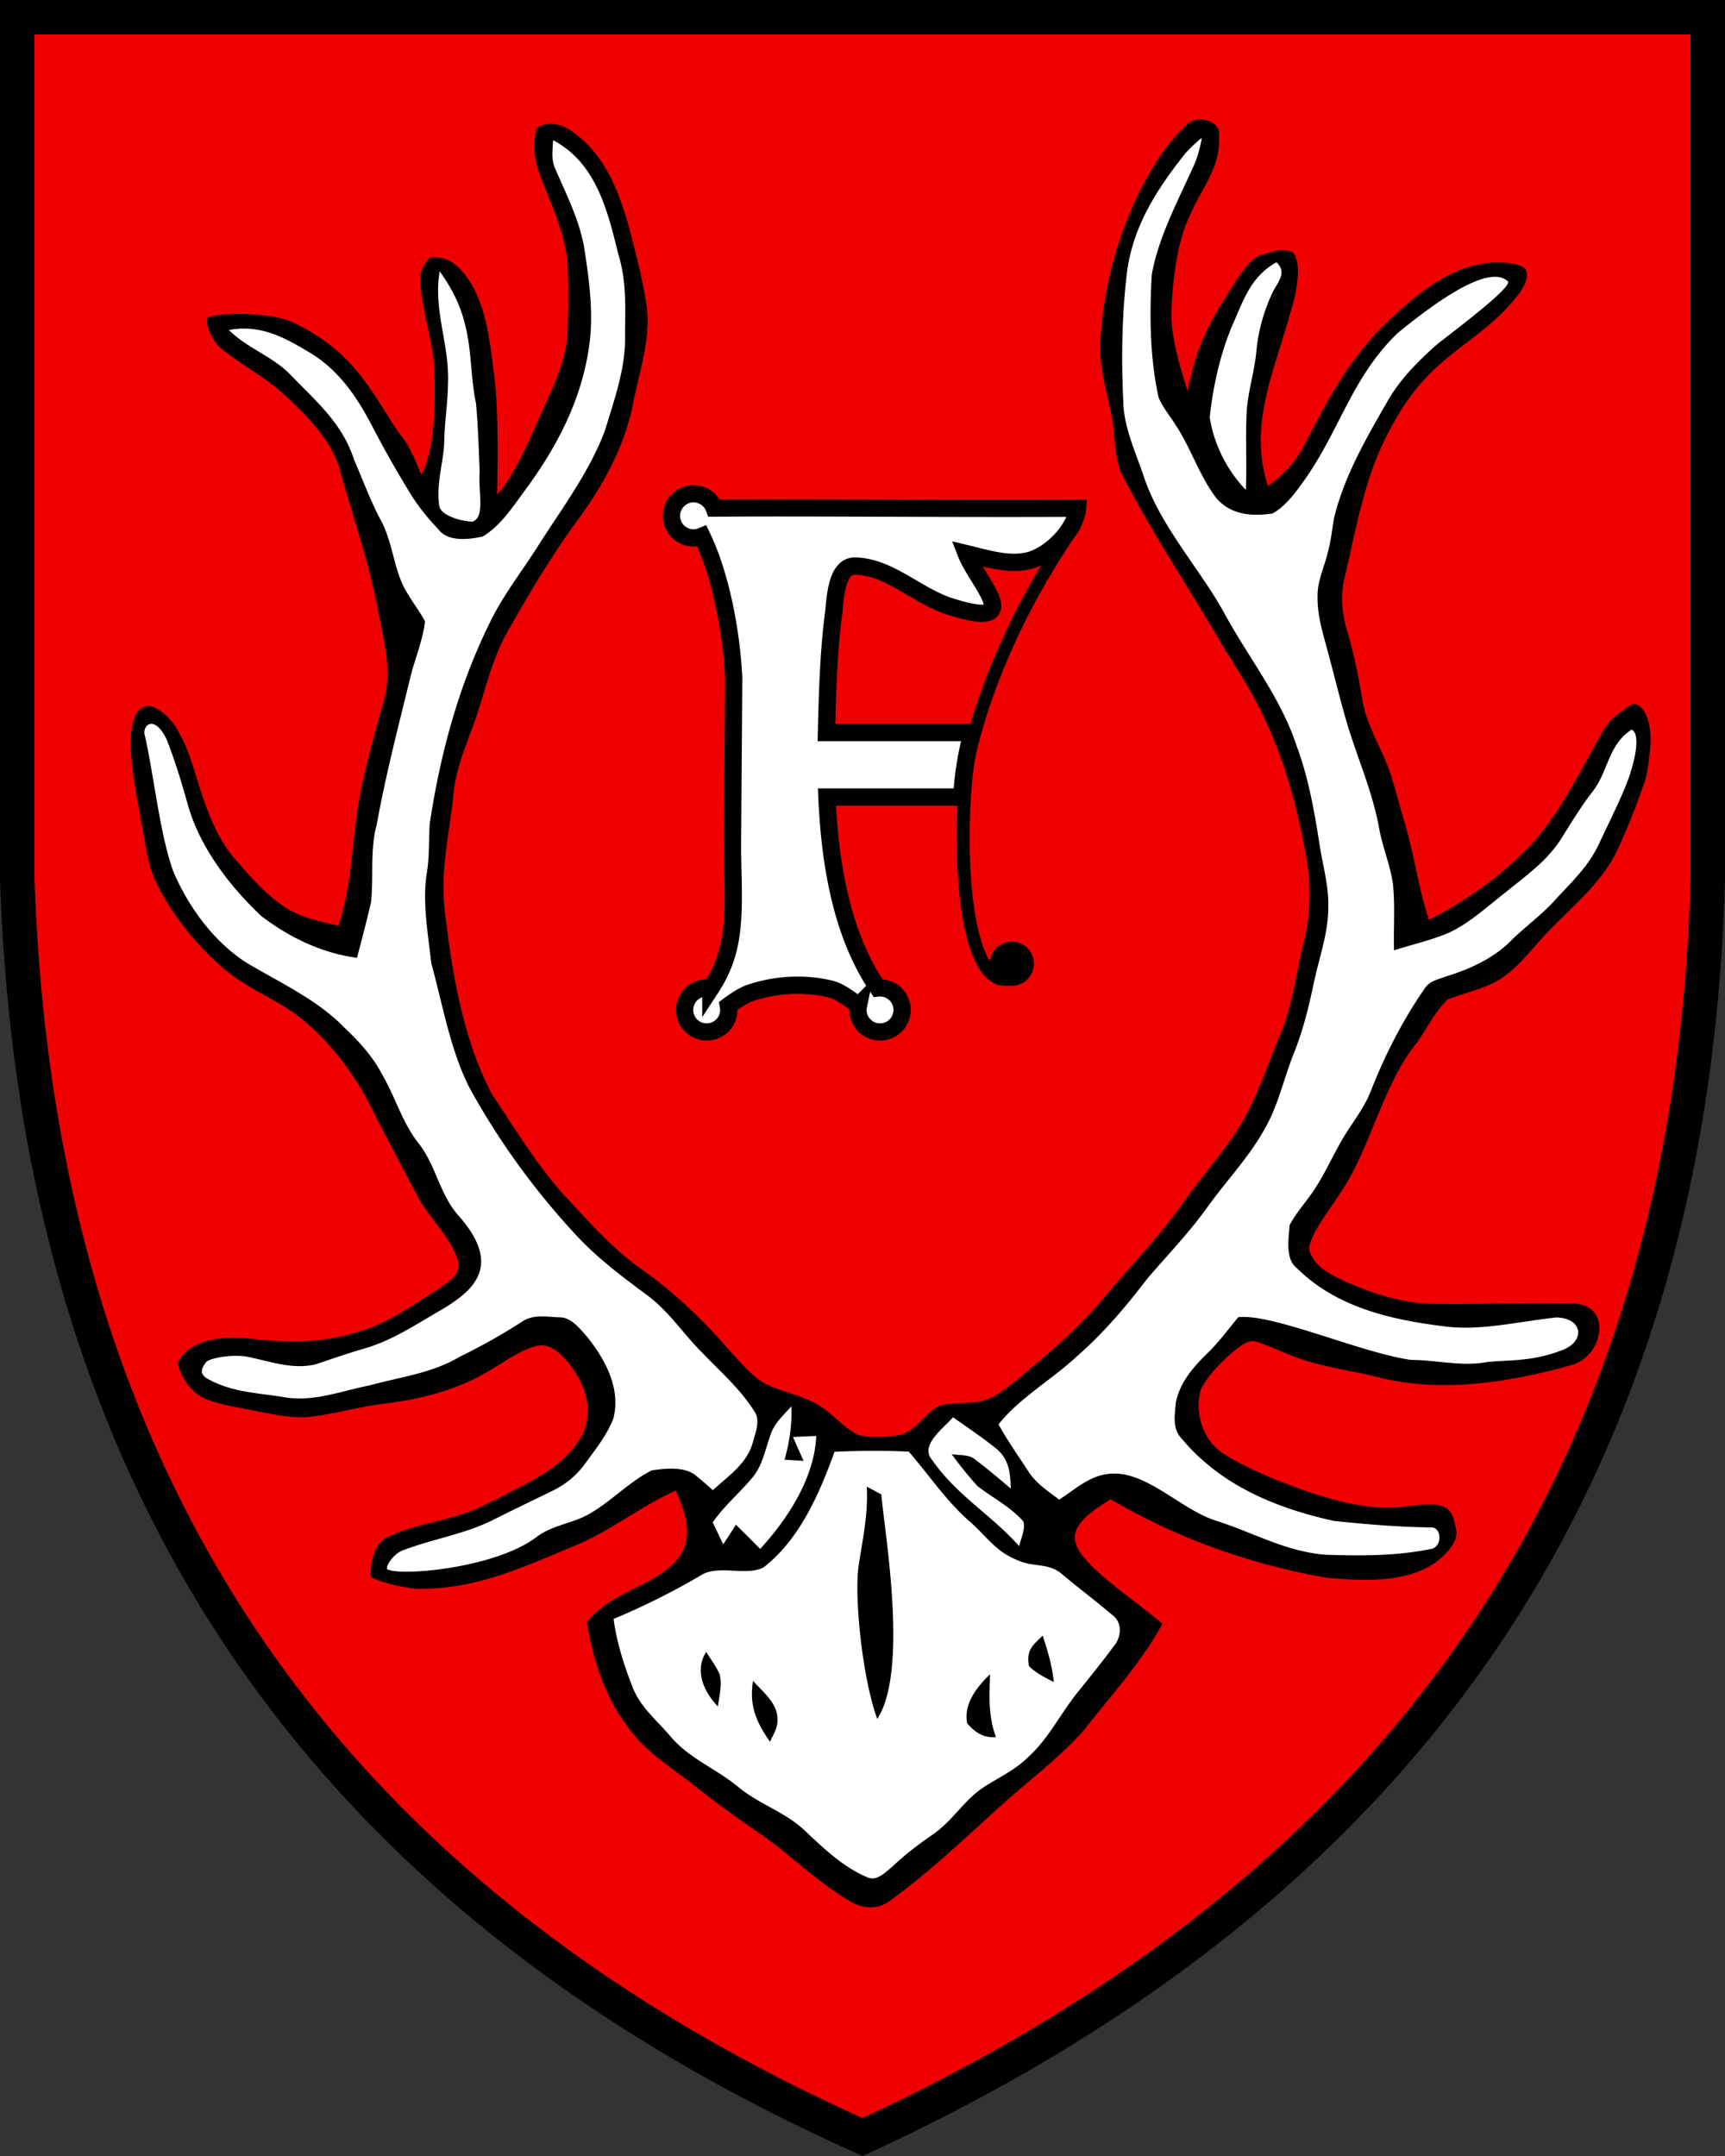 <?xml version="1.0" encoding="UTF-8"?>
<!DOCTYPE svg PUBLIC "-//W3C//DTD SVG 1.1//EN" "http://www.w3.org/Graphics/SVG/1.1/DTD/svg11.dtd">
<svg width="400" height="500" xmlns="http://www.w3.org/2000/svg">
 <rect width="100%" height="100%" fill="#333333" stroke="none"/>
 <g stroke="#000">
  <path d="M396 3.998H4v199.84c5 149.88 80 239.81 196 291.77 117-53.957 192-143.88 196-291.77z" fill="#f00000" stroke-width="8"/>
  <path d="M160.81 114.51a5.115 5.115 0 0 0-4.785 3.348h-.002a5.115 5.115 0 0 0-.328 1.767 5.116 5.116 0 0 0 5.115 5.115 5.116 5.116 0 0 0 1.947-.394c4.65 9.627 6.913 23.172 7.373 32.859l-.29 40.336c.34 14.526.906 22.629-5.009 31.648a5.116 5.116 0 1 0 4.063 4.066c1.66-1.235 3.519-2.456 5.01-2.959 5.993-2.022 12.833-2.436 18.955-.847 2.25.584 5.715 3.39 6.197 3.785a5.11 5.11 0 0 0-.107.978 5.116 5.116 0 0 0 10.232 0 5.116 5.116 0 0 0-5.117-5.117 5.13 5.13 0 0 0-.467.033c-8.028-11.695-11.112-27.499-11.85-44.29h31.285c.222-5.082 1.178-10.533 2.394-14.948H191.64c.223-9.327.494-18.717 1.643-27.529.393-3.011.489-11.184 4.998-11.086 7.807.17 13.848 6.5 21.44 9.186 18.873 6.196 6.929-5.352 4.317-12.086 5.263 1.256 11.188 3.216 16.148 1.094 2.605-1.114 5.223-3.27 7.08-5.719.007-.008.01-.016.016-.023.29-.43.582-.858.875-1.284.947-1.524 1.575-3.105 1.701-4.582-23.825.124-46.9-.073-70.32-.08-4.616 0-9.29.028-13.94.045a5.116 5.116 0 0 0-4.788-3.316z" fill="#fff" stroke-width="4"/>
 </g>
 <path d="m239.74 223.49a5.116 5.116 0 0 1-5.116 5.116 5.116 5.116 0 0 1-5.116-5.116 5.116 5.116 0 0 1 5.116-5.116 5.116 5.116 0 0 1 5.116 5.116z"/>
 <path d="M249.3 121.7c-11.066 15.834-20.202 34.521-24.67 53.663-2.383 14.762-2.254 48.437 7.253 51.624.847.262 2.633.096 2.633.096" fill="none" stroke="#000" stroke-width="3"/>
 <path d="M278.68 27.73c-1.35-.085-2.713.301-3.52 1.244-3.925 3.604-7.03 8.19-9.566 12.854-6.13 11.464-9.702 24.251-10.44 37.225-.33 6.051 1.422 11.331 2.57 17.141.913 4.475.495 9.513 2.369 13.658 7.01 13.701 15.53 26.376 23.27 39.637 3.67 5.975 7.462 11.683 10.307 18.121 4.729 10.218 7.428 20.944 9.38 32 .96 6.382.858 12.908-.806 19.17-1.797 7.11-2.446 14.175-5.323 21.01-3.296 7.892-5.953 16.348-10.703 23.326-3.66 5.39-7.99 10.36-11.783 15.695-5.588 8.025-12.28 14.694-18.508 22.234-6.117 7.297-13.15 13.128-20.414 19.201-2.359 1.885-5.083 4.112-8.103 4.707-2.977.551-6.107.33-9.094.883-3.473 1.19-5.984 6.437-10.02 7.01-2.888.463-5.986.53-8.885.078-3.153-1.234-5.632-4.321-8.41-6.25-4.21-3.11-9.788-3.737-13.988-6.008-3.01-1.885-5.467-4.894-7.86-7.496-5.952-6.845-12.598-13.283-20.005-18.541-7.21-5.026-12.59-11.332-18.63-17.758-6.25-7.055-11.211-15.278-16.437-23.104-6.89-12.985-9.423-29.07-11.043-43.498-.85-9.105 1.224-17.161 2.117-26.156.54-5.5 2.556-10.372 4.42-15.51 2.788-7.33 4.033-14.761 7.879-21.693 5.07-9.028 10.417-18 16.535-26.367 5.864-7.936 10.915-17.207 12.81-26.973 1.477-7.54 4.365-15.707 3.02-23.336-.948-6.128-2.58-12.17-4.135-18.178-2.392-8.135-5.51-16.137-12.63-21.285-2.59-1.896-5.655-2.888-8.598-1.113-.926 3.417-.661 7 .539 10.318 2.415 6.768 6.242 14.142 6.594 21.395.275 5.17.252 10.42-.012 15.6-.199 7.253-4.057 14.13-6.912 20.744-1.676 3.946-6.227 14.016-9.39 16.947.164-8.792.252-19.338-.53-26.305-.937-7.418-1.664-16.35-5.643-22.82-2.16-3.406-4.983-6.446-9.425-5.74-1.71 1.708-2.35 3.47-2.196 5.872.43 6.813 2.966 13.394 3.252 20.273.2 6.415.281 18.395-3.092 24.17-1.959-5.24-3.376-7.57-4.94-9.445-3.45-5.015-6.263-10.294-10.253-14.98-3.747-4.44-8.566-7.99-13.758-10.559-6.074-3.23-19.856-2.481-20.602-1.355-.542 1.632 1.346 5.753 3.627 7.396 4.762 3.77 10.151 6.525 14.615 10.725 5.225 4.817 11.1 10.88 12.732 18 3.03 10.791 6.58 20.868 8.62 31.87 1.344 6.976 3.22 13.47 1.368 20.601-2.018 7.242-4.09 14.406-5.545 21.791-1.995 10.56-1.676 20.36-5.027 30.535-4.707-1.092-9.094-1.92-13.107-4.785-3.836-2.722-6.914-6.063-9.945-9.645-8.566-8.909-9.724-23.578-13.734-29.928-1.032-2.604-4.597-6.544-7.39-6.591-7.17.767-2.63 20.48-1.757 25.56.992 4.984 1.457 10.906 3.727 15.47 3.715 7.55 9.17 14.25 15.498 19.752 5.942 5.18 13.328 7.464 19.225 12.61 5.996 5.182 10.89 11.708 14.582 18.685 3.539 7.12 7.309 14.13 11.012 21.164 2.7 5.258 7.607 9.567 9.558 15.09.97 3.66-1.982 4.962-4.43 6.847-5.7 3.55-10.67 7.21-16.942 9.403-9.05 3.23-18.198 3.185-27.623 2.005-5.434-.42-13.252.155-15.963 5.8.87 3.571 3.385 7.242 6.967 8.488 3.362 1.256 7.077 1.784 10.582 2.5 4.674.86 8.896 1.986 13.7 1.412 5.59-.75 11.046-2.326 16.667-2.998 8.797-1.092 17.297-3.265 24.89-7.971 3.297-1.918 6.77-4.552 10.495-5.445 3.649-.783 6.69 2.88 8.498 5.568 3.03 4.3 4.32 9.5 2.293 14.504-2.59 5.413-7.66 8.875-12.775 11.664-3.87 2.006-7.728 4.089-11.695 5.897-6.515 2.987-14.584 3.55-21 6.757-3.538 1.532-4.052 7.477-3.79 9.082-.01.67 7.572 2.988 11.914 2.889 13.602-.143 24.35-5.512 36.586-10.527 7.76-3.46 14.408-8.807 22.19-12.279 2.148 4.96 4.255 10.571.728 15.498-5.236 6.768-15.831 7.803-21.354 15.068 1.4 8.565 4.213 17.527 9.647 24.449 4.068 5.765 9.743 8.994 15.189 13.338a258.95 258.95 0 0 0 15.168 11.143c7.242 4.928 13.789 11.697 21.395 15.963 2.91 1.598 6.119 1.72 8.853-.297 9.359-6.79 18.044-15.158 26.631-22.873 6.13-5.479 12.929-10.54 18.363-16.713 6.35-8.157 13.228-15.539 18.209-24.678-5.301-4.475-11.111-8.39-16.17-13.14-1.897-2.029-4.86-4.973-3.978-8.026.96-3.472 5.357-5.799 8.113-7.739 15.31 9.105 32.485 15.124 50 18.232 8.212.684 18.089 1.39 25.254-3.449 2.139-1.653 5.487-4.685 4.914-7.662-.64-2.502-.657-5.59-5.18-5.875-3.792-.187-7.562.894-11.387.74-8.753-.276-17.517-3.428-25.596-6.625-4.167-1.797-8.51-3.625-12.27-6.216-4.485-3.23-6.237-9.272-4.804-14.52 1.697-3.45 4.694-6.36 7.56-8.871 1.61-1.158 3.452-3.077 5.602-2.15 3.075.936 5.95 2.469 8.994 3.527 5.963 2.216 11.839 2.887 17.99 4.353 14.815 4.057 31.05 1.555 45.6-2.512 7.743-1.902 9.984-14.539.035-14.363-10.515-.198-21.02.241-31.525.098-7.143.01-14.44-2.401-20.922-5.234-3.12-1.532-6.639-3.098-7.94-6.592-.727-1.312.345-3.198.885-4.432 1.71-3.297 4.068-6.338 6.096-9.457 7.044-10.472 9.643-24.615 17.438-34.48 2.58-3.373 4.186-7.274 7.451-10.414 5.756-2.104 9.625-2.736 13.22-5.437 4.31-3.175 6.965-7.219 10.833-11.055 5.39-5.534 11.706-10.771 15.113-17.803 2.48-5.192 4.551-10.593 6.447-16.016.838-2.668 1.14-5.708 1.368-8.545.31-3.878-.62-9.288-4.002-9.72-2.81 1.82-5.468 3.48-7.088 6.522-5.556 9.656-10.616 20.857-18.916 28.518-6.26 6.206-13.547 11.078-21.34 15.113-2.524-7.727-3.516-15.774-5.908-23.535-.948-3.163-1.776-6.37-2.735-9.535-1.907-6.283-5.631-11.254-6.789-17.9-.86-5.38-1.918-10.627-3.473-15.852-1.267-4.255-1.675-8.488-.584-12.842 2.425-10.262 4.267-21.03 8.643-30.445 2.712-5.72 6.04-11.439 10.504-15.97 5.886-6.25 13.636-10.232 19.434-16.956 1.82-2.106 4.58-5.378 3.262-7.969-1.4-1.49-7.218-1.896-10.955-.992-8.455 1.786-15.508 8.048-21.604 13.857-8.246 8.057-13.363 17.657-18.566 27.777-2.04 4.133-4.883 7.066-8.565 9.766-4.52-14.054 1.302-26.112 4.973-39.484 1.62-4.872 3.174-12.323.727-14.783-2.98-1.08-4.826.088-7.141.584-3.087.86-6.48 6.986-8.123 9.51-4.31 6.78-7.26 12.528-9.031 22.12-1.786-5.322-4.02-13.105-3.778-18.628.33-7.12 1.189-15.658 4.309-22.15 2.502-5.964 7.253-11.354 6.713-18.188.49-2.39-1.717-3.847-3.965-3.989l-.002-.004zm-150.42 4.793c10.03 5.29 12.644 16.382 15.146 26.512 1.94 6.272 1.586 12.511 1.531 18.971.198 7.209-2.49 14.713-4.574 21.613-3.373 9.249-9.624 17.738-14.936 25.961-3.649 5.919-7.947 11.298-11.178 17.504-7.66 15.102-12.082 31.284-14.596 47.973-.242 3.847-.042 7.65-.682 11.475-1.047 6.735.3 14.032 1.037 20.822 2.635 9.513 4.352 19.94 8.795 28.77 6.867 12.555 15.323 24.164 25.078 34.625 4.906 5.224 10.494 9.39 16.215 13.645 5.214 3.892 8.255 8.876 12.852 13.428 4.035 4.221 8.841 8.42 11.916 13.402 1.587 1.995.31 5.083-.275 7.266-1.389 5.037-5.62 7.706-9.27 11.102l-.007-.008c3.647-3.394 7.879-6.063 9.267-11.098.584-2.183 1.863-5.269.276-7.264-3.075-4.982-7.882-9.183-11.916-13.404-4.597-4.553-7.639-9.533-12.854-13.424-5.72-4.255-11.31-8.423-16.215-13.648-9.756-10.46-18.211-22.068-25.078-34.623-4.442-8.83-6.16-19.257-8.795-28.77-.74-6.79-2.084-14.089-1.037-20.824.64-3.825.441-7.627.683-11.475 2.514-16.688 6.933-32.87 14.594-47.973 3.23-6.206 7.532-11.585 11.18-17.504 5.313-8.224 11.563-16.713 14.936-25.96 2.083-6.9 4.772-14.407 4.574-21.616.055-6.46.41-12.7-1.53-18.97-2.503-10.127-5.115-21.214-15.138-26.507zM67.983 79.56c1.524.817 3.038 1.726 4.576 2.654 6.327 4.09 10.318 10.03 13.746 16.6 2.69 5.215 5.59 10.285 8.631 15.301 1.874 3.098 4.212 6.03 6.725 8.631.556.753 1.275 1.278 2.09 1.631-.818-.353-1.542-.878-2.1-1.633-2.513-2.602-4.847-5.533-6.72-8.63-3.044-5.016-5.944-10.089-8.634-15.302-3.428-6.57-7.419-12.51-13.746-16.6-1.535-.927-3.046-1.835-4.568-2.652zm-7.478 132.8.062.059a57.074 57.074 0 0 0 5.063 3.459 56.97 56.97 0 0 1-5.07-3.461c-.02-.018-.037-.04-.055-.057zm17.01 8.646c1.725.472 3.47.88 5.265 1.12v.002c-1.795-.24-3.54-.65-5.265-1.122zm31.09 78.04c-1.872 1.967-4.381 3.638-6.997 5.142a36.905 36.905 0 0 0 6.997-5.142zm16.52 6.261c1.486-.055 3.025.142 4.579.197.635-.025 1.231.134 1.8.38-.566-.243-1.157-.402-1.789-.376-3.108-.11-6.16-.795-8.83 1.123-4.662 3.01-9.324 5.577-14.273 8.024-6.69 3.914-13.45 4.576-20.824 6.615-6.78 1.345-12.71 3.803-19.5 2.822-3.262-.557-6.431-.835-9.517-1.406 3.083.57 6.25.847 9.51 1.402 6.79.982 12.718-1.475 19.497-2.82 7.374-2.04 14.131-2.702 20.822-6.615 4.95-2.447 9.616-5.015 14.277-8.024 1.334-.959 2.763-1.267 4.248-1.322zm31.546 35.32c.12.008.227.053.347.065a15.77 15.77 0 0 0-1.312-.047c.323 0 .644-.038.965-.018zm-1.977.035c-1.236.053-2.467.18-3.527.327-5.005 2.492-9.084 6.857-13.88 9.734-4.176 2.668-9.081 2.756-13.06 5.887-.36.264-.822.45-1.207.695.379-.244.845-.442 1.195-.7 3.98-3.13 8.883-3.219 13.06-5.886 4.796-2.877 8.877-7.241 13.882-9.732a40.115 40.115 0 0 1 3.537-.325z"/>
 <path d="M278.67 31.959a35.785 35.785 0 0 0-3.824 3.625c-6.67 8.41-12.268 17.074-13.568 27.998-1.158 9.876-1.27 19.996-.795 29.916.21 5.832 2.844 11.355 4.707 16.889 3.704 11.342 12.688 21.121 18.355 31.164 5.743 10.78 13.348 19.883 17.184 31.602 2.69 7.275 4.014 14.814 5.215 22.441.76 5.104 2.182 9.658 2.06 14.641.1 5.886-2.161 12.005-3.361 17.77-1.17 5.567-2.514 11.044-4.64 16.324-2.349 5.853-3.65 12.246-6.801 17.57-3.583 6.47-8.678 11.751-13.12 17.914-4.265 6.007-9.347 11.22-14.108 16.799-4.927 6.47-10.164 12.63-16.314 17.988-5.621 5.258-13.391 9.701-18.11 15.73 2.04 3.737 4.553 7.252 6.856 10.824 1.863 2.899 4.532 4.595 7.211 6.635 4.85-3.208 8.433-6.856 14.76-5.897 7.54 1.29 14.361 8.53 21.703 10.812 8.774 2.79 15.84 7.066 25.254 7.86 8.389.264 16.625.32 24.881-1.422 2.283-.968 1.945-4.787-.166-4.905-7.628-.099-15.1-.715-22.695-1.51-13.426-2.953-26.214-8.211-35.254-18.991-2.359-2.425-1.685-5.534-1.42-8.61 1.014-4.618 3.924-7.98 7.21-11.199 2.69-2.58 4.86-5.568 7.23-8.445 7.833-.97 28.875 8.403 40.123 9.9 5.93.021 11.729 1.6 17.527.497 5.523-.562 10.584-.059 17.617-2.829 5.088-1.938 4.847-7.254-1.424-7.525-9.377 1.015-17.958 3.265-26.633 1.998-12.257-1.555-24.571-4.465-33.633-13.449-2.712-2.083-1.874-6.913-1.664-9.922 1.135-2.205 2.778-4.188 4.244-6.172 3.186-4.134 5.103-8.675 7.627-13.117 2.26-4.068 5.259-7.45 6.967-11.838 3.263-8.322 7.42-16.5 12.535-23.842 1.124-1.676 2.877-1.976 4.652-2.66 5.556-1.664 11.264-4.23 15.377-8.42 3.174-3.13 6.746-5.69 9.777-8.963 4.002-4.387 8.035-8.002 10.592-13.48 2.106-4.542 4.398-9.017 6.272-13.646 1.687-4.189 3.663-11.652 1.27-12.83-5.667 3.803-5.226 9.6-9.206 14.594-2.634 3.417-4.84 7.09-7.133 10.738-3.274 5.18-8.212 8.62-12.896 12.434-4.068 3.163-8.267 7.055-12.918 9.26-4.134 1.83-8.653 2.779-12.94 4.19-.144-5.148.276-10.372-.264-15.498-.65-4.464-2.502-8.666-3.24-13.131-1.522-8.046-4.597-15.057-7.022-22.795-1.808-5.92-3.263-12.114-4.894-18.1-1.102-4.145-2.326-7.96-2.315-12.303-.12-3.891 1.597-6.933 2.457-10.78.683-2.534.917-5.115 1.379-7.683 2.25-9.348 7.35-18.376 12.168-26.654 2.866-5.258 7.341-9.754 11.816-13.69 5.798-4.485 17.002-13.023 16.357-14.46-4.583-4.513-18.031 5.797-25.55 11.893-10.66 10.23-13.438 22.553-21.74 34.238-1.994 2.789-4.273 5.942-7.315 7.65-4.84.695-9.713.362-13.086-3.629-3.87-5.06-5.954-11.813-9.536-17.115-1.257-2.017-2.91-3.947-3.802-6.162-2.04-9.249-2.127-18.984-1.598-28.408 1.466-8.51 6.008-17.085 9.557-24.922 1.036-2.216 1.651-4.474 2.048-6.888l-.002-.002zm-150.42.559v.002c-.099 2.37-.497 4.465.53 6.703 2.578 5.94 5.414 11.442 6.638 17.912 1.102 7.055 2.08 14.03 1.441 21.195-1.444 13.304-7.264 24.726-15.102 35.352-2.833 3.826-5.665 8.278-9.853 10.76-3.208.672-8.027 1.311-10.254-1.698-2.513-2.602-4.847-5.533-6.72-8.63-3.044-5.016-5.944-10.089-8.634-15.302-3.428-6.57-7.419-12.51-13.746-16.6-6.15-3.715-11.926-7.101-19.455-5.68 4.178 4.21 9.887 5.975 14.131 10.24 6.007 6.273 12.137 11.289 14.893 19.888 2.106 4.817 3.848 9.723 6.383 14.354 2.921 5.776 2.78 11.914 6.362 17.205 1.18 1.985 2.611 3.828 3.681 5.867-.452 4.156-2.15 8.254-3.22 12.289-2.833 11.64-5.854 23.159-7.993 34.965-1.576 5.986-.67 11.829-1.287 17.848-.98 4.343-2.141 8.642-3.265 12.94-8.2-1.09-15.706-4.739-22.221-9.71-7.463-7.066-14.43-16.184-17.131-26.236-1.39-4.96-2.888-9.865-4.772-14.66-2.666-5.563-5.35-3.686-5.176-1.406 2.15 9.117 3.523 23.253 6.73 32.049 3.55 8.257 9.325 16.184 16.942 21.1 7.55 4.508 16.556 8.642 22.674 15.023 3.506 3.296 6.69 6.825 8.927 11.135 3.032 5.313 4.652 11.164 8.344 15.77 4.035 5.149 4.86 11.852 9.246 16.747 10.634 12.023 2.995 17.838-4.945 22.377-5.589 3.24-10.704 6.645-16.998 8.453-3.715 1.069-7.342 2.338-10.99 3.572-5.247 1.367-10.283-.473-15.377-1.554-3.604-.903-9.219.113-10.184 1.046-1.617 2.002-1.112 2.853-.111 3.694 5.864 3.45 12.016 3.45 18.54 4.562 6.79.982 12.72-1.475 19.499-2.82 7.374-2.04 14.13-2.702 20.822-6.615 4.95-2.447 9.615-5.015 14.277-8.024 2.667-1.918 5.718-1.235 8.826-1.125 2.7-.11 4.785 2.69 6.44 4.508 4.2 5.27 7.904 12.037 6.074 18.982-1.422 3.78-4.167 7.142-6.504 10.404-2.094 2.9-4.719 4.972-7.938 6.504-4.442 2.16-8.895 4.302-13.305 6.518-6.713 3.373-13.659 4.352-20.625 6.965-2.237.606-4.251 3.365-4.111 4.464 2.144 1.766 24.538.076 34.48-7.244 3.98-3.13 8.882-3.22 13.06-5.886 4.796-2.877 8.877-7.242 13.882-9.733 3.263-.452 7.935-1.003 10.516 1.488 1.246.981 2.446 2.062 3.637 3.11 3.648-3.396 7.882-6.065 9.271-11.102.584-2.183 1.862-5.269.275-7.264-3.075-4.982-7.882-9.183-11.916-13.404-4.597-4.553-7.638-9.533-12.854-13.424-5.72-4.255-11.31-8.423-16.215-13.648-9.756-10.46-18.21-22.068-25.078-34.623-4.442-8.83-6.16-19.257-8.794-28.77-.74-6.79-2.085-14.089-1.038-20.824.64-3.825.442-7.626.684-11.475 2.514-16.688 6.933-32.87 14.594-47.973 3.23-6.206 7.532-11.585 11.18-17.504 5.313-8.224 11.563-16.713 14.936-25.96 2.083-6.9 4.772-14.407 4.574-21.616.055-6.46.409-12.7-1.53-18.97-2.504-10.13-5.116-21.222-15.147-26.513zm167.74 28.309c-6.074 3.384-7.716 8.995-10.361 14.947-2.668 6.339-4.42 14.154-5.104 20.988.894 6.162 4.023 12.369 8.366 16.855.242-5.655-.067-11.3.142-16.955.088-5.17 1.842-10.076 2.305-15.268.44-4.784 1.753-9.293 3.781-13.646 1.147-2.26 3.41-4.533.871-6.922zm-194.04 2.097c-1.533 9.105 2.336 17.061 1.928 26.057-.033 4.332-.76 8.598-.848 12.93-.089 5.247-1.897 9.777-1.213 15.123.134 2.76 5.876 3.942 7.715 3.938 3.06-.912 1.31-7.129 1.695-11.508-.295-7.35-.382-10.65-.845-15.896-1.333-6.272-.948-12.577-2.678-18.805-1.08-4.343-3.143-8.234-5.754-11.838zm81.57 263.23c-1.874 2.084-3.947 3.857-4.84 6.578-1.334 3.65-1.773 7.09-4.386 10.154-2.954 3.472-6.405 6.393-9.018 10.174.805 1.687 1.61 3.385 2.414 5.082a123.36 123.36 0 0 0 2.955-4.552c1.891 1.86 3.77 3.734 5.633 5.62 6.404-6.987 12.588-16.48 12.996-26.2-1.797.076-3.593.165-5.389.242.804 1.852 1.63 3.704 2.455 5.545-1.466-.1-2.942-.188-4.408-.276 1.168-4.2 1.698-7.97 1.588-12.367zm37.467 2.524c-1.852 2.26-7.099 5.951-5.346 9.181 5.942 8.873 13.734 12.963 20.69 20.701.373-1.697 1.531-4.034.958-5.742-3.098-3.46-7.231-5.536-10.605-8.16-2.127-2.325-4.134-4.858-6.008-7.404 1.588.276 3.728.032 5.084.959 2.976 2.204 5.808 4.627 8.63 7.01-.12-3.55-.35-6.615-3.173-9.106-3.252-2.656-6.803-4.993-10.23-7.44zm-18.863 7.79c-2.894.012-5.788.09-8.605.223-3.55 9.766-8.037 20.25-16.49 26.83-4.19 2.084-10.64-.805-14.662 1.907a167.27 167.27 0 0 1-20.082 10.02c.695 5.368 2.38 10.637 4.341 15.676 1.82 4.806 5.655 7.772 9.028 11.773 4.387 5.082 10.385 7.218 15.72 11.672 4.928 3.99 10.76 5.676 15.302 10.02 4.31 4.046 8.84 8.424 14.385 10.75 2.26 1.102 4.288-1.214 5.908-2.481 2.9-2.79 6.05-5.149 9.357-7.43 4.696-3.252 7.189-8.003 11.973-11.078 3.385-2.194 6.911-3.77 9.865-6.625 4.916-4.41 7.43-9.8 11.432-14.895 2.954-3.68 5.93-7.34 8.729-11.133 1.753-2.105 1.974-5.532-.473-7.218-3.78-3.242-7.793-6.217-11.607-9.436-3.285-2.789-6.736-1.422-10.66-3.373-4.895-1.995-7.142-5.8-11.033-9.084-5.225-4.652-9.292-10.714-13.822-15.928-2.81-.144-5.704-.2-8.6-.19h-.003zm-1.14 8.294c1.123.595 2.259 1.2 3.394 1.806.567 7.874 6.479 40.664-.951 52.074-3.485-9.524-5.415-28.604-4.295-35.715.926-6.096 2.215-11.938 1.851-18.166zm40.806 34.557c1.145 3.539 2.217 7.054 2.569 10.77-1.995-1.036-4.178-2.094-5.766-3.703-.628-3.704.761-4.697 3.198-7.067zm-78.03 3.78c1.035 1.687 2.258 3.308 3.085 5.116.661 2.315-.044 5.19-.386 7.527-3.23-3.362-5.5-8.277-2.7-12.643zm65.817 5.18c-.166 5.17-.44 9.581 1.356 14.563-2.821.287-4.939-1.135-6.67-3.207-.86-4.487 2.293-8.446 5.314-11.355zm-54.96 1.545c2.27 2.558 5.808 5.246 5.654 9.004.12 1.885-.991 3.429-1.72 5.116-3.207-4.63-4.86-8.367-3.935-14.12z" fill="#fff"/>
</svg>
